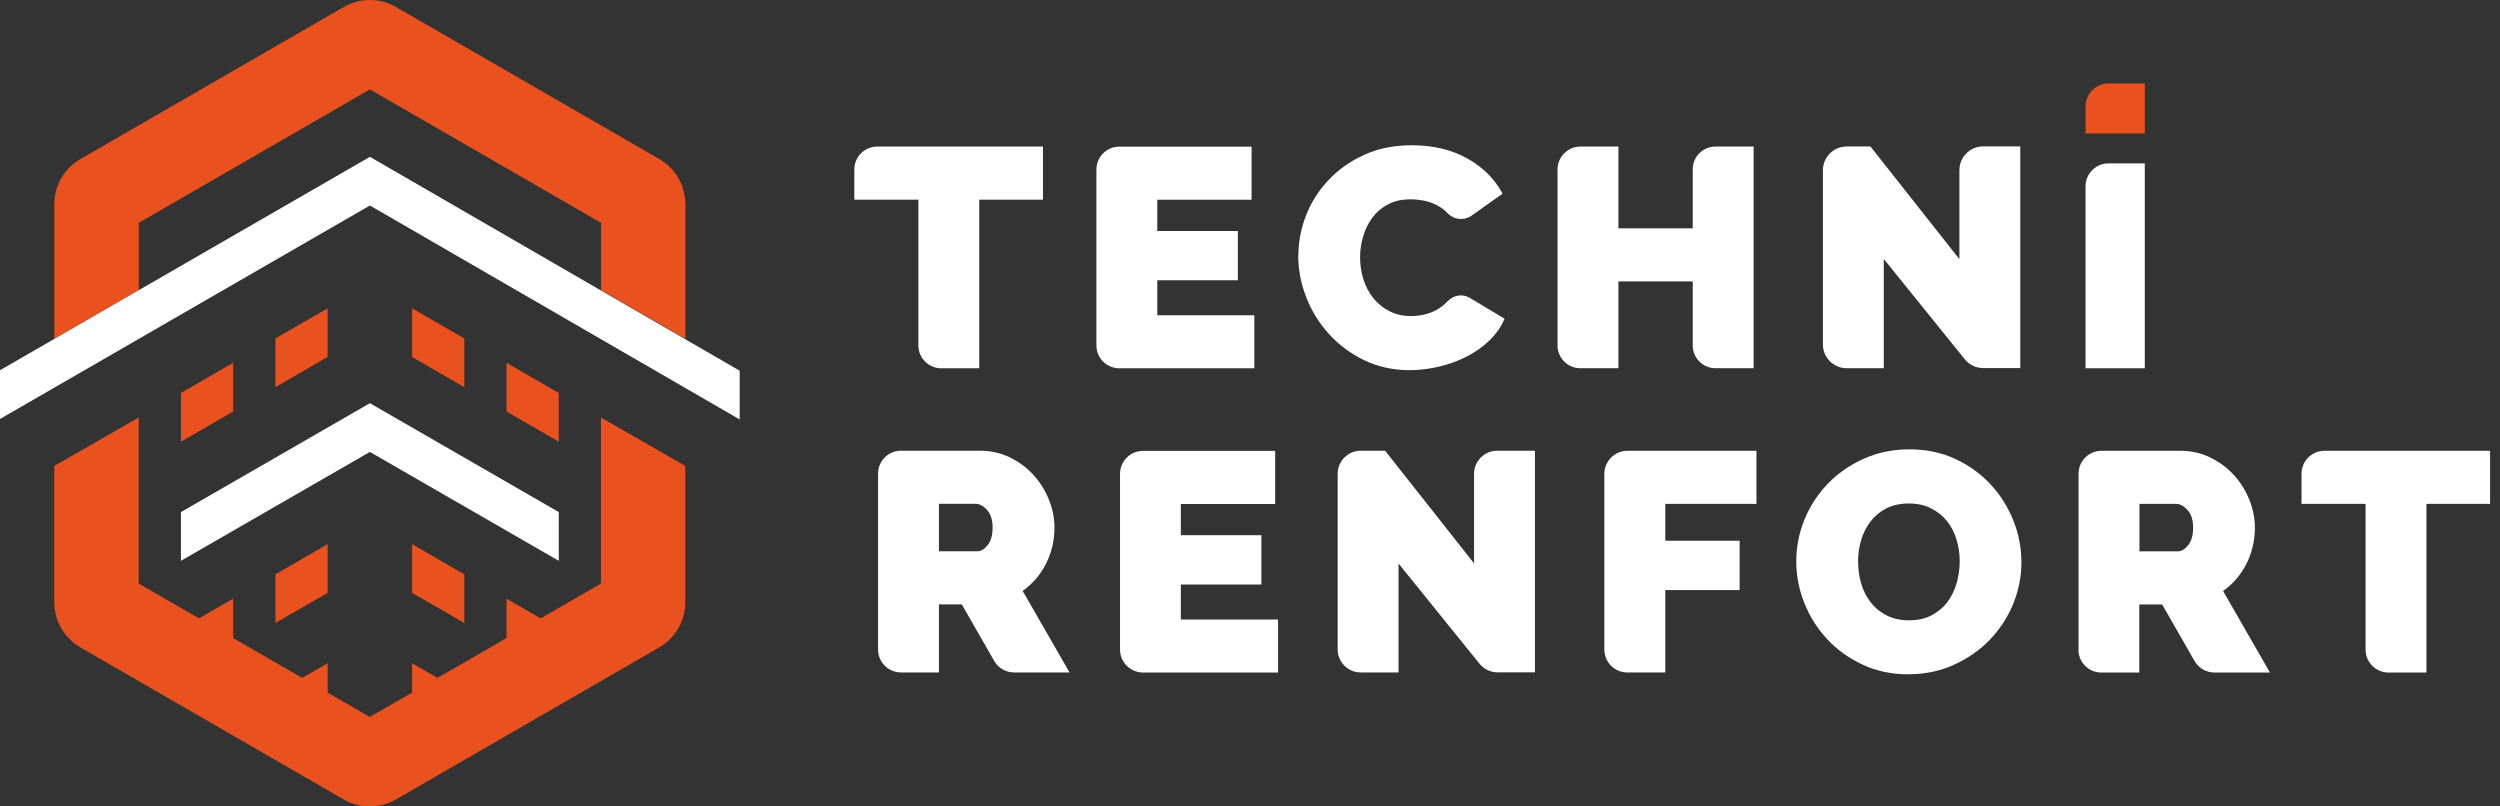 <svg width="217" height="70" viewBox="0 0 217 70" fill="none" xmlns="http://www.w3.org/2000/svg">
<rect x="0" y="0" width="217" height="70" fill="#333333" stroke="none"/>
<path d="M48.501 58.811V54.581L43.968 51.967V56.19L48.501 58.811Z" fill="#E9511E"/>
<path d="M20.238 56.19V51.96L15.706 54.581V58.811L20.238 56.19Z" fill="#E9511E"/>
<path d="M40.3 54.075V49.852L35.768 47.23V51.461L40.3 54.075Z" fill="#E9511E"/>
<path d="M28.439 51.461V47.23L23.906 49.852V54.075L28.439 51.461Z" fill="#E9511E"/>
<path d="M23.906 60.188V64.419L28.439 61.798V57.567L23.906 60.188Z" fill="#E9511E"/>
<path d="M35.768 57.567V61.798L40.3 64.419V60.188L35.768 57.567Z" fill="#E9511E"/>
<path d="M48.501 44.448L32.107 34.997L15.706 44.448V48.678L32.107 39.227L48.501 48.678V44.448Z" fill="white"/>
<path d="M48.501 38.341V34.111L43.968 31.49V35.72L48.501 38.341Z" fill="#E9511E"/>
<path d="M20.238 35.72V31.49L15.706 34.111V38.341L20.238 35.72Z" fill="#E9511E"/>
<path d="M40.3 33.605V29.375L35.768 26.761V30.984L40.3 33.605Z" fill="#E9511E"/>
<path d="M28.439 30.984V26.761L23.906 29.375V33.605L28.439 30.984Z" fill="#E9511E"/>
<path d="M12.044 19.34L32.107 7.76L52.169 19.34V25.18L59.491 29.41V17.731C59.491 16.115 58.627 14.618 57.221 13.803L34.369 0.606C32.964 -0.202 31.235 -0.202 29.837 0.606L6.985 13.803C5.579 14.611 4.715 16.108 4.715 17.731V29.41L12.044 25.18V19.34Z" fill="#E9511E"/>
<path d="M52.162 36.24V50.653L32.1 62.233L12.037 50.653V36.24L4.708 40.442V52.269C4.708 53.885 5.573 55.382 6.978 56.197L29.83 69.394C31.235 70.202 32.964 70.202 34.362 69.394L57.215 56.197C58.62 55.389 59.484 53.892 59.484 52.269V40.442L52.162 36.24Z" fill="#E9511E"/>
<path d="M76.216 56.38V41.11C76.216 40.014 77.108 39.121 78.204 39.121H85.056C85.997 39.121 86.862 39.318 87.656 39.705C88.45 40.091 89.131 40.597 89.701 41.222C90.27 41.848 90.719 42.558 91.043 43.366C91.366 44.167 91.528 44.975 91.528 45.79C91.528 46.907 91.282 47.954 90.797 48.924C90.312 49.887 89.63 50.681 88.766 51.292L92.835 58.368H88.021C87.311 58.368 86.651 57.989 86.299 57.371L83.482 52.459H81.5V58.368H78.204C77.108 58.368 76.216 57.476 76.216 56.38ZM81.5 47.849H84.831C85.154 47.849 85.456 47.666 85.737 47.308C86.018 46.95 86.159 46.444 86.159 45.79C86.159 45.136 85.997 44.609 85.674 44.258C85.351 43.907 85.02 43.731 84.697 43.731H81.5V47.849Z" fill="white"/>
<path d="M110.936 53.766V58.376H99.222C98.119 58.376 97.219 57.483 97.219 56.373V41.131C97.219 40.028 98.112 39.136 99.215 39.136H110.683V43.745H102.497V46.458H109.488V50.737H102.497V53.773H110.929L110.936 53.766Z" fill="white"/>
<path d="M121.392 48.91V58.368H118.111C117.007 58.368 116.108 57.469 116.108 56.366V41.124C116.108 40.021 117.007 39.121 118.111 39.121H120.226L127.949 48.903V41.124C127.949 40.021 128.848 39.121 129.951 39.121H133.233V58.361H129.986C129.382 58.361 128.813 58.087 128.426 57.617L121.385 48.903L121.392 48.91Z" fill="white"/>
<path d="M139.255 56.394V41.138C139.255 40.028 140.155 39.128 141.265 39.128H152.459V43.738H144.547V46.935H150.998V51.215H144.547V58.368H141.244C140.148 58.368 139.262 57.483 139.262 56.387L139.255 56.394Z" fill="white"/>
<path d="M165.649 58.53C164.187 58.53 162.859 58.249 161.665 57.687C160.47 57.125 159.451 56.394 158.601 55.48C157.751 54.567 157.09 53.527 156.619 52.346C156.148 51.173 155.917 49.964 155.917 48.713C155.917 47.462 156.162 46.233 156.647 45.052C157.132 43.879 157.821 42.846 158.692 41.946C159.571 41.054 160.604 40.337 161.812 39.803C163.014 39.269 164.328 39.002 165.754 39.002C167.181 39.002 168.544 39.283 169.739 39.845C170.933 40.407 171.952 41.145 172.803 42.066C173.653 42.986 174.306 44.033 174.77 45.207C175.234 46.38 175.459 47.582 175.459 48.812C175.459 50.041 175.213 51.292 174.728 52.459C174.243 53.625 173.561 54.651 172.697 55.551C171.833 56.443 170.793 57.16 169.591 57.708C168.39 58.256 167.075 58.523 165.649 58.523V58.53ZM161.285 48.777C161.285 49.43 161.377 50.056 161.552 50.66C161.735 51.264 162.002 51.805 162.367 52.269C162.726 52.74 163.182 53.119 163.738 53.407C164.286 53.696 164.946 53.843 165.705 53.843C166.464 53.843 167.125 53.696 167.687 53.393C168.249 53.091 168.706 52.705 169.057 52.227C169.408 51.749 169.668 51.201 169.844 50.59C170.013 49.978 170.104 49.353 170.104 48.72C170.104 48.088 170.013 47.441 169.83 46.837C169.647 46.233 169.373 45.699 169.001 45.235C168.628 44.771 168.172 44.406 167.617 44.125C167.068 43.844 166.422 43.703 165.677 43.703C164.932 43.703 164.265 43.851 163.71 44.139C163.154 44.427 162.705 44.813 162.339 45.291C161.981 45.769 161.714 46.31 161.538 46.914C161.362 47.519 161.278 48.137 161.278 48.77L161.285 48.777Z" fill="white"/>
<path d="M180.42 56.38V41.117C180.42 40.021 181.312 39.128 182.408 39.128H189.253C190.194 39.128 191.059 39.325 191.853 39.712C192.647 40.098 193.329 40.604 193.898 41.23C194.467 41.855 194.917 42.565 195.24 43.373C195.563 44.174 195.725 44.982 195.725 45.797C195.725 46.914 195.479 47.961 194.994 48.931C194.509 49.894 193.827 50.688 192.963 51.299L197.032 58.376H192.218C191.509 58.376 190.848 57.996 190.49 57.378L187.672 52.466H185.69V58.376H182.394C181.298 58.376 180.406 57.483 180.406 56.387L180.42 56.38ZM185.704 47.856H189.035C189.358 47.856 189.66 47.673 189.941 47.315C190.223 46.957 190.363 46.451 190.363 45.797C190.363 45.144 190.201 44.617 189.878 44.265C189.555 43.914 189.225 43.738 188.901 43.738H185.704V47.856Z" fill="white"/>
<path d="M216.146 43.738H210.615V58.376H207.32C206.223 58.376 205.331 57.483 205.331 56.387V43.738H199.772V41.117C199.772 40.021 200.665 39.128 201.761 39.128H216.138V43.738H216.146Z" fill="white"/>
<path d="M90.53 17.331H84.999V31.968H81.704C80.607 31.968 79.715 31.075 79.715 29.979V17.331H74.156V14.709C74.156 13.613 75.049 12.721 76.145 12.721H90.53V17.331Z" fill="white"/>
<path d="M108.877 27.358V31.968H97.156C96.06 31.968 95.168 31.075 95.168 29.979V14.716C95.168 13.62 96.06 12.728 97.156 12.728H108.638V17.337H100.452V20.05H107.444V24.329H100.452V27.365H108.884L108.877 27.358Z" fill="white"/>
<path d="M112.7 22.179C112.7 21.006 112.918 19.846 113.361 18.708C113.803 17.569 114.45 16.55 115.3 15.644C116.15 14.737 117.176 14.007 118.392 13.451C119.601 12.889 120.985 12.608 122.538 12.608C124.4 12.608 126.009 12.995 127.373 13.761C128.736 14.527 129.755 15.546 130.422 16.81L127.738 18.715C127.099 19.171 126.22 19.087 125.672 18.525H125.665C125.37 18.209 125.04 17.963 124.674 17.787C124.316 17.604 123.936 17.478 123.55 17.408C123.163 17.337 122.784 17.302 122.426 17.302C121.667 17.302 121.013 17.45 120.458 17.752C119.903 18.047 119.453 18.441 119.102 18.919C118.75 19.396 118.49 19.937 118.315 20.542C118.139 21.146 118.055 21.75 118.055 22.341C118.055 23.008 118.153 23.648 118.35 24.266C118.547 24.877 118.835 25.425 119.214 25.889C119.594 26.36 120.057 26.733 120.613 27.014C121.161 27.295 121.779 27.435 122.468 27.435C122.826 27.435 123.199 27.393 123.578 27.316C123.957 27.232 124.323 27.098 124.674 26.908C125.026 26.718 125.342 26.473 125.623 26.177C125.623 26.177 125.623 26.177 125.63 26.17C126.136 25.629 126.93 25.468 127.562 25.847L130.591 27.66C130.303 28.363 129.86 28.995 129.277 29.557C128.687 30.12 128.019 30.59 127.274 30.97C126.522 31.349 125.721 31.637 124.864 31.834C124.007 32.031 123.17 32.129 122.355 32.129C120.929 32.129 119.622 31.841 118.441 31.279C117.261 30.71 116.235 29.958 115.377 29.016C114.52 28.075 113.853 27.014 113.389 25.819C112.918 24.624 112.686 23.416 112.686 22.186L112.7 22.179Z" fill="white"/>
<path d="M152.213 12.721V31.961H148.904C147.814 31.961 146.929 31.075 146.929 29.986V24.428H140.478V31.961H137.168C136.079 31.961 135.194 31.075 135.194 29.986V14.709C135.194 13.613 136.086 12.721 137.183 12.721H140.478V19.818H146.929V14.695C146.929 13.606 147.814 12.721 148.904 12.721H152.213Z" fill="white"/>
<path d="M163.513 22.503V31.961H160.294C159.156 31.961 158.229 31.04 158.229 29.895V14.78C158.229 13.641 159.149 12.714 160.294 12.714H162.353L170.076 22.495V14.773C170.076 13.634 170.997 12.707 172.142 12.707H175.36V31.947H172.142C171.517 31.947 170.926 31.666 170.54 31.181L163.52 22.488L163.513 22.503Z" fill="white"/>
<path d="M181.024 31.961V16.171C181.024 15.075 181.917 14.182 183.013 14.182H186.168V31.968H181.017L181.024 31.961Z" fill="white"/>
<path d="M181.024 11.582V9.235C181.024 8.139 181.917 7.247 183.013 7.247H186.168V11.582H181.017H181.024Z" fill="#E9511E"/>
<path d="M64.206 32.179L32.107 13.613L0 32.137V36.367L32.107 17.837L64.206 36.409V32.179Z" fill="white"/>
</svg>
